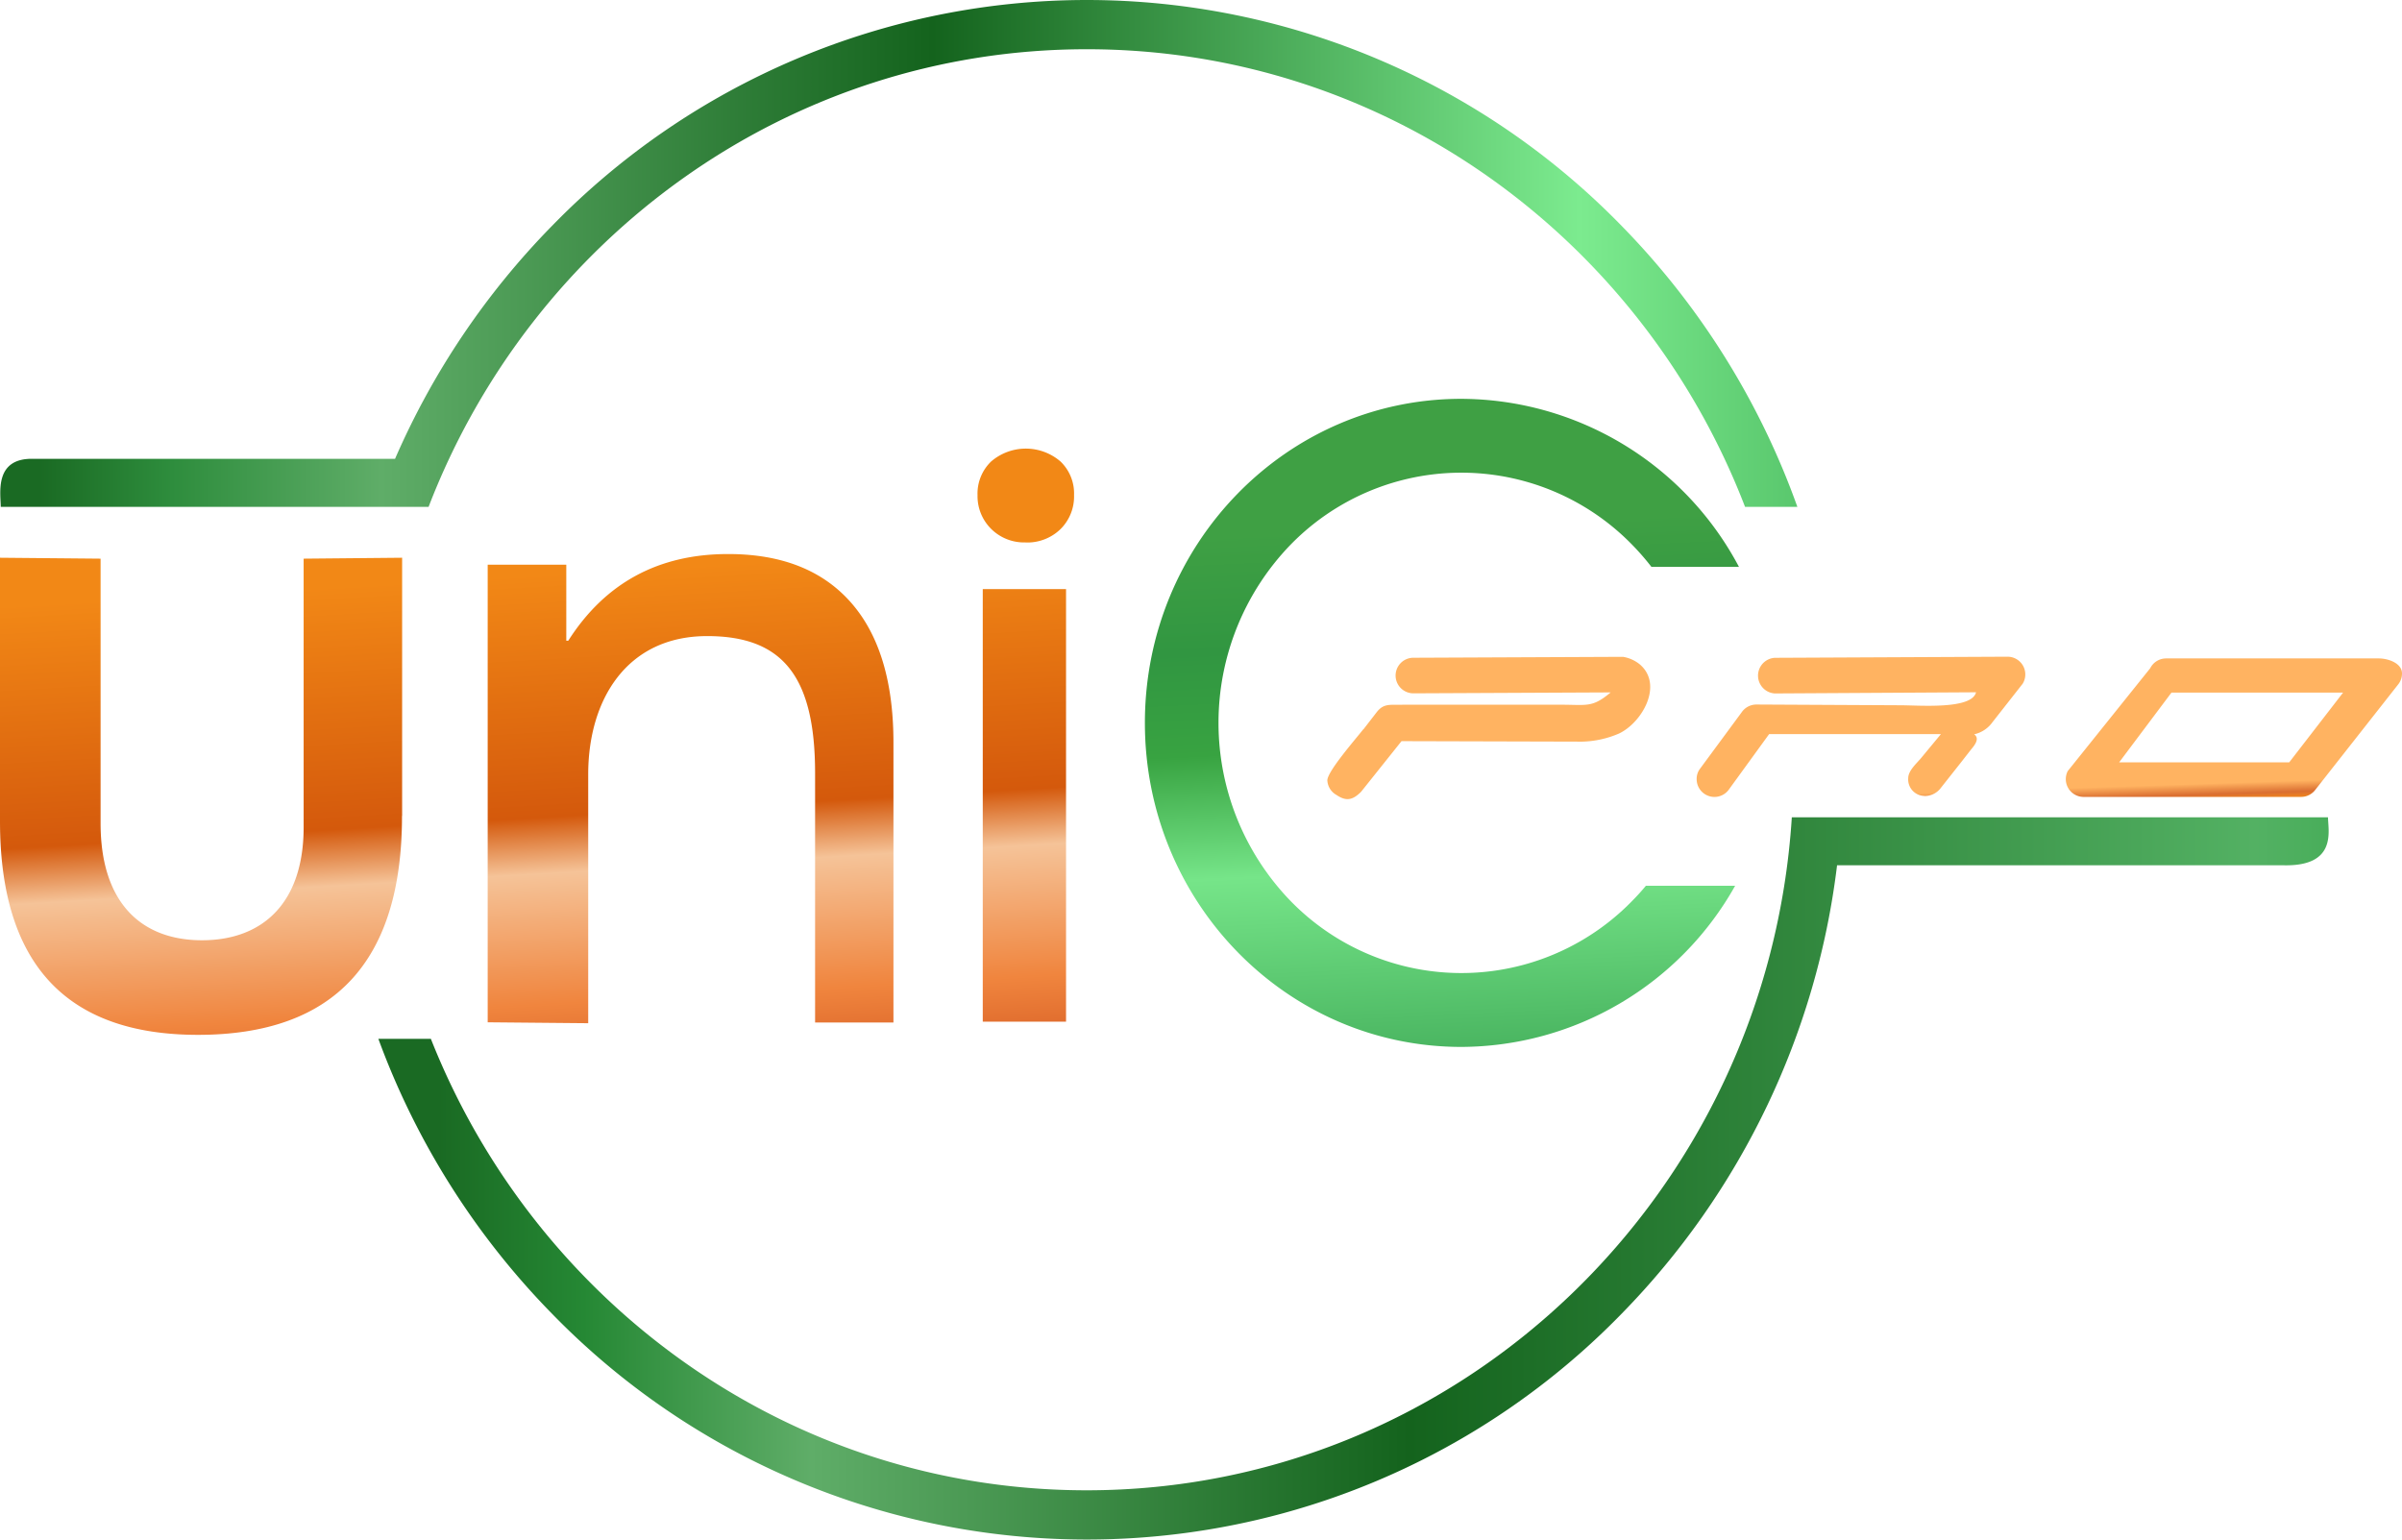 <svg xmlns="http://www.w3.org/2000/svg" xmlns:xlink="http://www.w3.org/1999/xlink" viewBox="0 0 390.23 250.14"><defs><style>.cls-1,.cls-2,.cls-4,.cls-5{fill-rule:evenodd;}.cls-1{fill:url(#linear-gradient);}.cls-2{fill:url(#linear-gradient-2);}.cls-3{fill:url(#linear-gradient-3);}.cls-4{fill:url(#linear-gradient-4);}.cls-5{fill:url(#linear-gradient-5);}</style><linearGradient id="linear-gradient" x1="5946.45" y1="-16313.12" x2="17125.66" y2="-16313.12" gradientTransform="matrix(0.03, 0, 0, -0.03, -107.09, -270.95)" gradientUnits="userSpaceOnUse"><stop offset="0" stop-color="#1a6a23"/><stop offset="0.07" stop-color="#258834"/><stop offset="0.18" stop-color="#5fad68"/><stop offset="0.47" stop-color="#14631d"/><stop offset="0.88" stop-color="#53b163"/><stop offset="1" stop-color="#30a646"/></linearGradient><linearGradient id="linear-gradient-2" x1="3779.47" y1="-11011.52" x2="14080.07" y2="-11011.52" gradientTransform="matrix(0.03, 0, 0, -0.03, -107.09, -270.95)" gradientUnits="userSpaceOnUse"><stop offset="0" stop-color="#1a6a23"/><stop offset="0.07" stop-color="#2e8d3d"/><stop offset="0.18" stop-color="#5fad68"/><stop offset="0.47" stop-color="#14631d"/><stop offset="0.81" stop-color="#7ceb8f"/><stop offset="1" stop-color="#43b057"/></linearGradient><linearGradient id="linear-gradient-3" x1="6782.62" y1="-12125.74" x2="6979.53" y2="-15492.53" gradientTransform="matrix(0.03, 0, 0, -0.03, -107.09, -270.95)" gradientUnits="userSpaceOnUse"><stop offset="0" stop-color="#f28816"/><stop offset="0.39" stop-color="#d4590c"/><stop offset="0.48" stop-color="#f5c398"/><stop offset="0.69" stop-color="#f0853e"/><stop offset="1" stop-color="#b52901"/></linearGradient><linearGradient id="linear-gradient-4" x1="14451.85" y1="-13310.9" x2="14479.67" y2="-14150.79" gradientTransform="matrix(0.03, 0, 0, -0.03, -107.09, -270.95)" gradientUnits="userSpaceOnUse"><stop offset="0" stop-color="#ffb361"/><stop offset="0.07" stop-color="#da6e31"/><stop offset="0.11" stop-color="#f2881b"/><stop offset="0.39" stop-color="#f0853e"/><stop offset="1" stop-color="#b52901"/></linearGradient><linearGradient id="linear-gradient-5" x1="11973.56" y1="-11846.09" x2="12149.5" y2="-15556.55" gradientTransform="matrix(0.03, 0, 0, -0.03, -107.09, -270.95)" gradientUnits="userSpaceOnUse"><stop offset="0" stop-color="#3fa044"/><stop offset="0.17" stop-color="#319641"/><stop offset="0.32" stop-color="#38a341"/><stop offset="0.5" stop-color="#76e589"/><stop offset="1" stop-color="#238b3d"/></linearGradient></defs><g id="Layer_2" data-name="Layer 2"><g id="Layer_1-2" data-name="Layer 1"><g id="Camada_1"><path class="cls-1" d="M298.45,140.59a125.73,125.73,0,0,1-35,72.86,121.22,121.22,0,0,1-173.77,0,125.56,125.56,0,0,1-28.21-44.66H70c17,43,58.28,73.35,106.53,73.35,60.88,0,110.68-48.29,114.57-109.35h87.11c0,2.15,1.54,8-7.23,7.8Z"/><path class="cls-2" d="M176.56,0a121.31,121.31,0,0,1,86.89,36.7A125.64,125.64,0,0,1,292,82.35H283.5C266.76,38.82,225.19,8,176.56,8S86.37,38.82,69.63,82.35h-.54v0H.12c0-2.15-1.13-8,5.35-7.8H64.18A125.52,125.52,0,0,1,89.68,36.7,121.3,121.3,0,0,1,176.56,0Z"/><path class="cls-3" d="M65.31,132.57q0,35.55-33.14,35.57Q0,168.14,0,133.4V90.62l16.34.15v43c0,12.79,6.5,19,16.48,19,9.8,0,16.51-6,16.51-18.37V90.77l16-.15v41.95Zm107.88,12.28V166H159.66V95.72h13.53v49.13ZM166.6,88.13A7.58,7.58,0,0,1,161,85.91a7.49,7.49,0,0,1-2.19-5.45A7.24,7.24,0,0,1,161,75a8.63,8.63,0,0,1,11.31,0,7.19,7.19,0,0,1,2.18,5.43A7.44,7.44,0,0,1,172.26,86a7.74,7.74,0,0,1-5.66,2.14Zm-21.45,78H132.42V125.65c0-15.71-5.23-22.3-17.53-22.3-13.15,0-19.33,10.45-19.33,22.45v40.45l-16.33-.15V91.75H92V104.1h.32q9-14.1,26-14.08,13,0,19.93,7.88c4.6,5.23,6.9,12.84,6.9,22.75V166.1Z"/><path class="cls-4" d="M221.52,118.48l2.14-2.77c1.18-1.52,2.28-1.13,4.27-1.21h25.63c4.32,0,5.11.51,8.11-2l-32,.15a2.89,2.89,0,1,1-.1-5.78h.1l34-.15a5.83,5.83,0,0,1,2.75,1.24c3.84,3.31.38,9.43-3.39,11.22a16,16,0,0,1-6,1.32l-29.34-.08-6.57,8.23c-1.42,1.43-2.49,1.53-4,.51a2.88,2.88,0,0,1-1.48-2.37c0-1.47,4.73-6.86,5.84-8.3Zm152.33,11H338.5a2.89,2.89,0,0,1-2.58-4.19l13.4-16.71a2.89,2.89,0,0,1,2.58-1.6h34.61c1.38,0,3.72.73,3.72,2.44a2.82,2.82,0,0,1-.58,1.73l-13.5,17.17a2.88,2.88,0,0,1-2.3,1.16Zm-29.57-5.62h27.63l8.75-11.33H352.78l-8.5,11.33Zm-31.64,5.46a2.68,2.68,0,0,1-2.63-2.88c0-1.24,1.37-2.4,2.13-3.32l3.18-3.84H287.41l-6.47,8.91a2.89,2.89,0,0,1-5.3-1.6,2.71,2.71,0,0,1,.49-1.61l6.8-9.22a2.91,2.91,0,0,1,2.41-1.29l23.33.12c3.19,0,11.66.73,12.36-2.11l-32.69.19a2.9,2.9,0,0,1,0-5.79l37.8-.18h0a2.88,2.88,0,0,1,2.47,4.38l-4.89,6.23a5,5,0,0,1-3,2c1,.69,0,1.87-.48,2.44l-1.71,2.19-3.16,4a3.32,3.32,0,0,1-2.76,1.4Z"/><path class="cls-5" d="M237.41,64.8a51.26,51.26,0,0,1,45.1,27.3H268.29a41.54,41.54,0,0,0-3.08-3.54,38.74,38.74,0,0,0-55.6,0,41.63,41.63,0,0,0,0,57.77,38.72,38.72,0,0,0,55.6,0c.76-.77,1.49-1.57,2.18-2.41h14.5a51.21,51.21,0,0,1-44.48,26.18C209,170.1,186,146.53,186,117.45S209,64.8,237.41,64.8Z"/></g></g></g></svg>